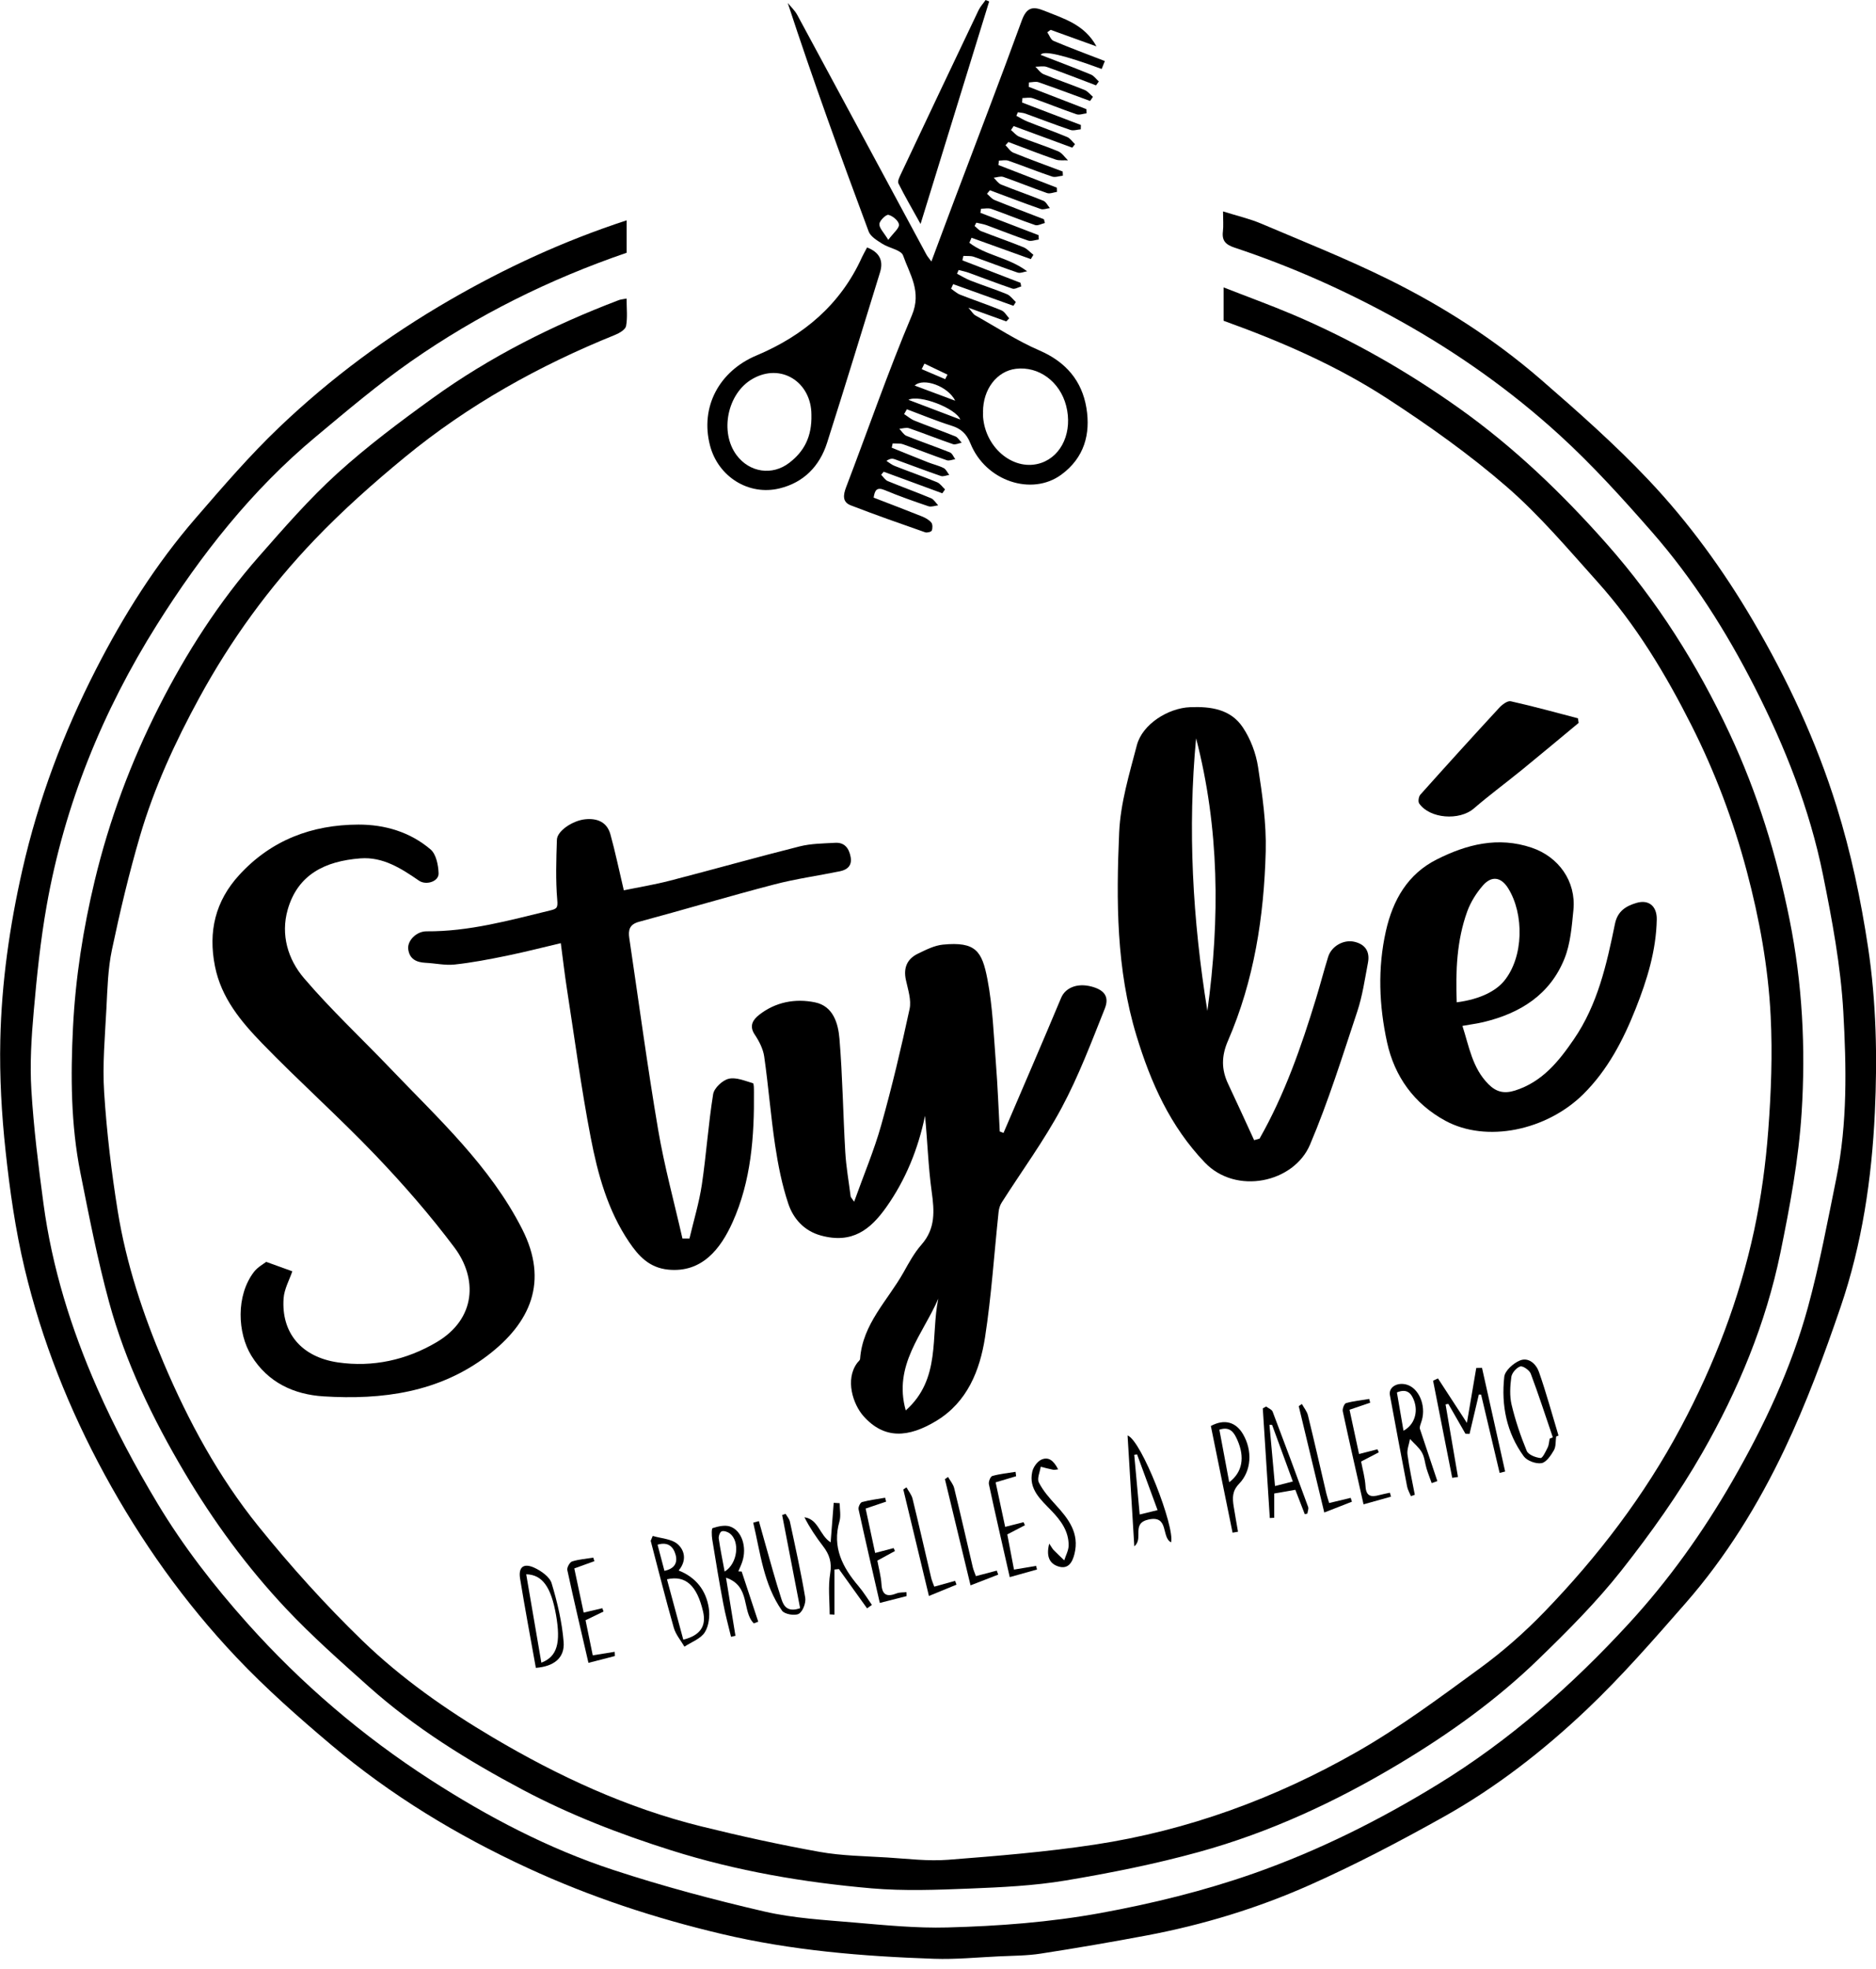 <svg width="61" height="64" viewBox="0 0 61 64" fill="none" xmlns="http://www.w3.org/2000/svg">
<g clip-path="url(#clip0_48_387)">
<path d="M20.376 7.161C20.376 7.411 20.376 7.607 20.376 7.803C20.376 7.942 20.376 8.081 20.376 8.216C17.86 9.078 15.521 10.242 13.365 11.745C12.286 12.498 11.276 13.355 10.264 14.199C8.187 15.93 6.532 18.033 5.103 20.306C3.335 23.118 2.097 26.158 1.517 29.439C1.316 30.572 1.198 31.723 1.097 32.87C1.021 33.721 0.968 34.583 1.02 35.432C1.095 36.666 1.249 37.896 1.413 39.12C1.692 41.203 2.315 43.199 3.157 45.113C3.724 46.404 4.396 47.659 5.122 48.869C5.959 50.263 6.956 51.547 8.045 52.766C9.805 54.733 11.788 56.426 13.999 57.853C15.866 59.057 17.833 60.09 19.947 60.783C21.557 61.312 23.201 61.75 24.852 62.132C25.808 62.353 26.806 62.407 27.79 62.492C28.792 62.578 29.8 62.678 30.802 62.651C32.47 62.607 34.133 62.483 35.785 62.182C37.478 61.872 39.135 61.466 40.757 60.898C42.867 60.157 44.853 59.165 46.759 57.996C49.088 56.568 51.115 54.781 52.953 52.783C54.251 51.373 55.365 49.815 56.326 48.148C57.359 46.355 58.239 44.49 58.786 42.494C59.164 41.112 59.426 39.697 59.712 38.291C60.074 36.503 60.038 34.683 59.937 32.883C59.852 31.392 59.573 29.905 59.276 28.436C58.843 26.298 58.042 24.273 57.054 22.334C56.134 20.528 55.05 18.816 53.712 17.288C52.761 16.202 51.786 15.125 50.722 14.152C49.134 12.701 47.38 11.46 45.492 10.411C43.781 9.461 42.004 8.667 40.148 8.051C39.858 7.954 39.727 7.831 39.764 7.523C39.787 7.333 39.768 7.138 39.768 6.872C40.229 7.017 40.633 7.109 41.008 7.268C42.395 7.857 43.799 8.415 45.148 9.082C46.928 9.962 48.601 11.035 50.104 12.337C51.309 13.383 52.511 14.444 53.605 15.602C54.91 16.982 56.029 18.521 56.996 20.168C58.123 22.085 59.056 24.086 59.718 26.212C60.185 27.71 60.506 29.234 60.741 30.787C61.01 32.573 61.046 34.366 60.963 36.155C60.863 38.305 60.547 40.442 59.848 42.486C59.313 44.052 58.736 45.613 58.027 47.106C57.172 48.906 56.122 50.611 54.801 52.118C53.768 53.298 52.733 54.487 51.597 55.565C50.186 56.903 48.643 58.104 46.94 59.056C45.517 59.852 44.068 60.613 42.58 61.274C40.889 62.026 39.113 62.566 37.289 62.91C36.145 63.125 34.998 63.323 33.847 63.5C33.394 63.571 32.929 63.569 32.469 63.591C31.77 63.624 31.069 63.693 30.372 63.669C28.048 63.59 25.74 63.401 23.464 62.862C21.291 62.348 19.189 61.656 17.163 60.72C14.861 59.657 12.71 58.354 10.774 56.72C9.706 55.82 8.652 54.889 7.692 53.876C6 52.09 4.582 50.095 3.401 47.927C2.244 45.801 1.358 43.572 0.799 41.226C0.501 39.975 0.318 38.689 0.181 37.408C0.052 36.214 -0.016 35.004 0.01 33.804C0.051 31.939 0.313 30.098 0.728 28.271C1.247 25.989 2.06 23.827 3.122 21.754C4.02 20 5.069 18.335 6.362 16.842C7.24 15.827 8.119 14.803 9.089 13.879C10.759 12.287 12.61 10.919 14.613 9.76C16.427 8.711 18.314 7.836 20.382 7.16L20.376 7.161Z" fill="black"/>
<path d="M20.374 9.702C20.374 10.022 20.409 10.318 20.357 10.598C20.336 10.713 20.141 10.828 20.003 10.884C17.531 11.881 15.224 13.167 13.164 14.861C12.138 15.704 11.139 16.593 10.221 17.552C8.752 19.089 7.506 20.801 6.482 22.678C5.696 24.118 5.014 25.6 4.553 27.17C4.196 28.388 3.902 29.626 3.64 30.869C3.509 31.491 3.493 32.14 3.46 32.779C3.413 33.689 3.328 34.607 3.387 35.513C3.47 36.801 3.623 38.09 3.828 39.365C4.103 41.074 4.648 42.714 5.323 44.305C6.127 46.199 7.108 48.006 8.399 49.606C9.451 50.91 10.58 52.164 11.783 53.328C13.05 54.553 14.5 55.571 16.021 56.471C18.151 57.733 20.384 58.767 22.796 59.364C24.069 59.679 25.353 59.961 26.645 60.193C27.37 60.323 28.118 60.331 28.856 60.377C29.513 60.418 30.177 60.502 30.829 60.451C32.424 60.327 34.023 60.197 35.602 59.957C38.629 59.498 41.474 58.452 44.123 56.942C45.524 56.143 46.83 55.169 48.135 54.215C48.876 53.673 49.575 53.057 50.213 52.397C51.959 50.591 53.472 48.613 54.66 46.383C55.742 44.353 56.556 42.232 57.038 39.992C57.267 38.922 57.415 37.827 57.497 36.735C57.59 35.505 57.637 34.262 57.575 33.031C57.496 31.44 57.21 29.869 56.8 28.324C56.362 26.674 55.761 25.085 54.994 23.565C54.154 21.904 53.196 20.309 51.947 18.917C50.992 17.853 50.062 16.749 48.987 15.817C47.776 14.767 46.453 13.829 45.108 12.954C43.455 11.88 41.646 11.095 39.787 10.427V9.342C40.562 9.646 41.297 9.912 42.016 10.216C43.936 11.029 45.739 12.059 47.437 13.264C49.224 14.533 50.795 16.041 52.245 17.679C53.884 19.532 55.19 21.6 56.237 23.836C57.144 25.773 57.769 27.798 58.19 29.895C58.607 31.969 58.715 34.067 58.582 36.16C58.484 37.687 58.201 39.211 57.893 40.714C57.419 43.021 56.517 45.189 55.352 47.223C54.585 48.562 53.678 49.835 52.721 51.049C51.908 52.079 50.967 53.019 50.022 53.935C48.661 55.255 47.123 56.356 45.497 57.33C43.447 58.559 41.287 59.563 38.982 60.198C37.56 60.59 36.105 60.881 34.649 61.124C33.621 61.296 32.569 61.345 31.526 61.387C30.466 61.429 29.397 61.47 28.345 61.38C26.135 61.188 23.956 60.817 21.828 60.145C20.157 59.618 18.535 58.991 16.992 58.173C15.214 57.229 13.502 56.17 11.992 54.824C11.072 54.002 10.142 53.181 9.297 52.283C8.031 50.937 6.938 49.446 5.995 47.853C4.961 46.107 4.081 44.285 3.547 42.325C3.17 40.941 2.895 39.528 2.614 38.119C2.303 36.556 2.294 34.966 2.374 33.387C2.455 31.781 2.703 30.192 3.081 28.62C3.553 26.654 4.253 24.778 5.162 22.984C6.055 21.224 7.119 19.565 8.427 18.079C9.241 17.154 10.055 16.216 10.965 15.39C11.939 14.506 13.002 13.711 14.07 12.94C15.933 11.596 17.974 10.572 20.119 9.756C20.181 9.732 20.25 9.729 20.373 9.704L20.374 9.702Z" fill="black"/>
<path d="M32.631 36.823C33.256 35.362 33.889 33.904 34.502 32.438C34.637 32.112 35.018 31.942 35.491 32.067C35.907 32.178 36.08 32.393 35.922 32.788C35.487 33.877 35.072 34.981 34.519 36.011C33.947 37.079 33.222 38.065 32.57 39.09C32.514 39.177 32.481 39.29 32.47 39.394C32.326 40.751 32.238 42.117 32.03 43.465C31.862 44.55 31.451 45.574 30.45 46.182C29.537 46.736 28.751 46.789 28.076 46.029C27.736 45.645 27.473 44.842 27.871 44.304C27.904 44.259 27.963 44.217 27.967 44.17C28.046 43.035 28.866 42.272 29.38 41.356C29.555 41.043 29.731 40.719 29.966 40.453C30.424 39.93 30.382 39.358 30.294 38.728C30.182 37.916 30.158 37.091 30.078 36.269C29.855 37.347 29.447 38.352 28.817 39.241C28.305 39.964 27.711 40.44 26.689 40.159C26.149 40.01 25.796 39.616 25.632 39.125C25.428 38.515 25.301 37.873 25.205 37.236C25.061 36.276 24.987 35.305 24.849 34.344C24.814 34.094 24.683 33.841 24.54 33.627C24.345 33.338 24.495 33.135 24.684 32.987C25.218 32.568 25.859 32.449 26.501 32.581C27.094 32.703 27.255 33.266 27.296 33.765C27.398 34.989 27.413 36.221 27.485 37.448C27.513 37.931 27.599 38.41 27.66 38.892C27.662 38.911 27.683 38.928 27.773 39.062C28.091 38.173 28.424 37.388 28.653 36.573C29.004 35.326 29.303 34.064 29.576 32.797C29.639 32.504 29.523 32.164 29.456 31.852C29.37 31.456 29.497 31.166 29.852 30.996C30.111 30.871 30.385 30.731 30.663 30.704C31.729 30.601 31.931 30.916 32.107 31.828C32.28 32.725 32.311 33.65 32.383 34.564C32.442 35.301 32.467 36.04 32.508 36.778L32.631 36.825V36.823ZM30.509 42.214C30.015 43.362 29.037 44.37 29.451 45.845C30.605 44.821 30.257 43.429 30.509 42.214Z" fill="black"/>
<path d="M40.956 37.01C41.773 35.573 42.313 34.023 42.794 32.449C42.931 32.001 43.048 31.547 43.187 31.1C43.294 30.756 43.684 30.533 44.035 30.611C44.401 30.694 44.549 30.94 44.48 31.297C44.379 31.826 44.303 32.365 44.135 32.872C43.651 34.327 43.195 35.798 42.596 37.207C42.07 38.445 40.192 38.851 39.175 37.786C38.049 36.608 37.419 35.193 36.954 33.666C36.294 31.5 36.294 29.276 36.391 27.057C36.433 26.105 36.722 25.156 36.966 24.223C37.146 23.536 37.988 23.015 38.695 22.987C39.374 22.959 40.017 23.053 40.41 23.641C40.662 24.017 40.839 24.484 40.907 24.932C41.047 25.838 41.179 26.76 41.156 27.671C41.101 29.787 40.779 31.871 39.928 33.832C39.713 34.326 39.712 34.763 39.934 35.232C40.221 35.838 40.498 36.451 40.779 37.06L40.954 37.011L40.956 37.01ZM38.892 23.997C38.616 26.941 38.776 29.876 39.259 32.86C39.672 29.849 39.648 26.915 38.892 23.997Z" fill="black"/>
<path d="M8.655 41.016C8.978 41.133 9.234 41.225 9.505 41.323C9.414 41.595 9.242 41.896 9.221 42.206C9.145 43.306 9.782 44.109 10.994 44.285C12.116 44.447 13.212 44.21 14.199 43.626C15.494 42.859 15.521 41.544 14.779 40.553C13.986 39.495 13.11 38.492 12.196 37.536C11.01 36.297 9.726 35.154 8.532 33.922C7.841 33.209 7.194 32.442 6.989 31.404C6.766 30.279 7.001 29.291 7.777 28.443C8.817 27.306 10.14 26.808 11.653 26.803C12.519 26.801 13.336 27.045 14 27.61C14.182 27.765 14.254 28.123 14.261 28.39C14.268 28.653 13.857 28.786 13.623 28.625C13.046 28.228 12.453 27.845 11.718 27.901C10.567 27.989 9.681 28.427 9.355 29.567C9.121 30.387 9.365 31.186 9.883 31.793C10.762 32.823 11.758 33.752 12.696 34.733C14.255 36.364 15.934 37.896 16.979 39.952C17.847 41.66 17.249 42.996 15.86 44.056C14.276 45.264 12.428 45.507 10.519 45.388C9.559 45.328 8.712 44.94 8.175 44.069C7.72 43.333 7.667 42.114 8.256 41.345C8.379 41.185 8.573 41.081 8.655 41.017V41.016Z" fill="black"/>
<path d="M22.419 40.255C22.557 39.671 22.734 39.092 22.822 38.501C22.967 37.525 23.032 36.537 23.189 35.564C23.221 35.367 23.491 35.113 23.694 35.065C23.934 35.007 24.223 35.134 24.482 35.209C24.517 35.219 24.514 35.39 24.515 35.487C24.53 36.942 24.422 38.391 23.82 39.729C23.43 40.595 22.825 41.376 21.731 41.269C21.11 41.208 20.764 40.827 20.456 40.372C19.76 39.344 19.436 38.163 19.207 36.971C18.898 35.367 18.683 33.745 18.432 32.13C18.36 31.664 18.306 31.196 18.235 30.657C17.634 30.799 17.055 30.948 16.468 31.068C15.911 31.182 15.35 31.29 14.785 31.351C14.474 31.385 14.151 31.31 13.833 31.295C13.534 31.28 13.312 31.169 13.274 30.849C13.242 30.578 13.537 30.27 13.871 30.272C15.248 30.282 16.556 29.917 17.875 29.597C18.095 29.543 18.144 29.523 18.12 29.258C18.064 28.608 18.086 27.949 18.108 27.295C18.117 27.007 18.624 26.67 19.031 26.63C19.426 26.591 19.738 26.724 19.848 27.12C20.006 27.69 20.126 28.271 20.284 28.939C20.759 28.841 21.283 28.756 21.794 28.623C23.198 28.261 24.594 27.865 26 27.512C26.373 27.418 26.771 27.417 27.16 27.395C27.467 27.378 27.607 27.577 27.659 27.854C27.711 28.13 27.558 28.269 27.317 28.319C26.602 28.466 25.874 28.565 25.17 28.75C23.7 29.133 22.243 29.568 20.776 29.963C20.465 30.047 20.424 30.234 20.462 30.493C20.77 32.567 21.048 34.647 21.399 36.715C21.601 37.906 21.922 39.076 22.19 40.256C22.266 40.256 22.341 40.256 22.418 40.256L22.419 40.255Z" fill="black"/>
<path d="M29.399 13.46C29.511 13.532 29.615 13.624 29.735 13.672C30.176 13.85 30.626 14.007 31.067 14.186C31.148 14.219 31.203 14.32 31.27 14.39C31.175 14.407 31.066 14.464 30.987 14.437C30.509 14.274 30.04 14.085 29.562 13.92C29.469 13.888 29.35 13.929 29.243 13.937C29.319 14.015 29.382 14.13 29.474 14.167C29.942 14.356 30.421 14.518 30.889 14.706C30.964 14.736 31.005 14.85 31.061 14.926C30.969 14.939 30.864 14.987 30.786 14.96C30.309 14.795 29.84 14.608 29.364 14.441C29.261 14.405 29.139 14.422 29.026 14.413C29.016 14.46 29.005 14.506 28.995 14.552C29.388 14.711 29.779 14.871 30.173 15.026C30.342 15.093 30.523 15.133 30.684 15.214C30.762 15.254 30.806 15.361 30.866 15.437C30.774 15.451 30.671 15.498 30.593 15.472C30.089 15.299 29.592 15.107 29.09 14.926C29.02 14.9 28.942 14.9 28.823 14.981C28.912 15.037 28.995 15.108 29.091 15.145C29.549 15.325 30.013 15.487 30.468 15.674C30.57 15.715 30.643 15.828 30.729 15.908L30.64 16.034C30.004 15.8 29.369 15.567 28.734 15.333L28.652 15.432C28.723 15.503 28.781 15.603 28.867 15.638C29.333 15.83 29.809 16 30.274 16.195C30.368 16.234 30.429 16.347 30.506 16.426C30.4 16.438 30.282 16.486 30.191 16.456C29.713 16.294 29.236 16.127 28.771 15.932C28.514 15.825 28.446 15.925 28.407 16.175C28.933 16.378 29.455 16.577 29.973 16.784C30.086 16.829 30.204 16.893 30.28 16.983C30.328 17.04 30.328 17.17 30.297 17.247C30.279 17.289 30.143 17.323 30.082 17.302C29.274 17.019 28.464 16.736 27.666 16.427C27.384 16.319 27.416 16.09 27.513 15.834C28.225 13.972 28.875 12.086 29.65 10.251C29.977 9.478 29.581 8.921 29.365 8.305C29.301 8.123 28.911 8.067 28.689 7.924C28.522 7.817 28.308 7.692 28.246 7.526C27.331 5.072 26.438 2.609 25.614 0.096C25.718 0.224 25.846 0.341 25.923 0.484C27.326 3.081 28.724 5.68 30.125 8.278C30.155 8.334 30.2 8.384 30.285 8.5C30.551 7.79 30.791 7.139 31.036 6.491C31.768 4.549 32.515 2.614 33.225 0.665C33.38 0.242 33.576 0.196 33.95 0.347C34.587 0.606 35.263 0.791 35.653 1.508C35.135 1.321 34.649 1.146 34.163 0.97L34.054 1.05C34.121 1.146 34.166 1.291 34.257 1.329C34.799 1.558 35.35 1.762 35.925 1.984C35.889 2.073 35.855 2.157 35.822 2.242C34.581 1.784 33.919 1.631 33.839 1.784C34.385 1.996 34.932 2.201 35.472 2.423C35.572 2.464 35.644 2.571 35.729 2.648C35.7 2.69 35.67 2.732 35.639 2.775C35.107 2.573 34.576 2.365 34.039 2.176C33.928 2.137 33.792 2.169 33.667 2.169C33.754 2.251 33.827 2.368 33.931 2.411C34.371 2.592 34.824 2.744 35.265 2.924C35.369 2.966 35.448 3.071 35.538 3.147C35.508 3.192 35.477 3.237 35.446 3.282C34.888 3.078 34.332 2.868 33.771 2.674C33.678 2.642 33.562 2.676 33.458 2.679L33.452 2.823C34.076 3.064 34.7 3.307 35.325 3.548L35.329 3.684C35.219 3.696 35.096 3.746 35.001 3.713C34.523 3.55 34.055 3.358 33.579 3.192C33.479 3.158 33.357 3.187 33.245 3.187L33.235 3.333C33.872 3.576 34.509 3.819 35.146 4.063L35.142 4.204C35.029 4.212 34.903 4.257 34.804 4.223C34.313 4.057 33.829 3.868 33.341 3.692C33.264 3.664 33.178 3.662 33.097 3.649C33.081 3.687 33.065 3.725 33.048 3.764C33.168 3.827 33.282 3.9 33.407 3.95C33.837 4.122 34.273 4.276 34.7 4.454C34.8 4.496 34.87 4.607 34.955 4.686C34.925 4.724 34.896 4.762 34.866 4.8C34.231 4.566 33.596 4.332 32.96 4.098L32.873 4.227C32.963 4.3 33.041 4.403 33.143 4.443C33.561 4.609 33.991 4.744 34.405 4.917C34.532 4.97 34.621 5.111 34.727 5.212C34.591 5.205 34.444 5.228 34.321 5.185C33.806 5.007 33.299 4.808 32.789 4.616C32.758 4.651 32.727 4.686 32.695 4.721C32.78 4.804 32.85 4.924 32.952 4.964C33.482 5.179 34.02 5.373 34.554 5.575L34.561 5.71C34.444 5.722 34.313 5.773 34.211 5.739C33.733 5.579 33.264 5.389 32.788 5.224C32.697 5.192 32.584 5.22 32.481 5.22L32.464 5.364C33.097 5.61 33.73 5.854 34.364 6.1C34.365 6.146 34.367 6.192 34.369 6.237C34.26 6.252 34.139 6.306 34.046 6.275C33.568 6.11 33.101 5.917 32.624 5.751C32.533 5.72 32.416 5.766 32.311 5.777C32.391 5.853 32.458 5.96 32.553 5.999C33.008 6.183 33.473 6.34 33.927 6.526C34.015 6.563 34.068 6.683 34.138 6.764C34.038 6.776 33.926 6.823 33.841 6.794C33.287 6.6 32.738 6.389 32.188 6.184L32.093 6.298C32.175 6.368 32.246 6.463 32.341 6.502C32.872 6.718 33.409 6.919 33.944 7.126L33.976 7.248C33.868 7.273 33.745 7.345 33.657 7.315C33.178 7.152 32.71 6.958 32.234 6.79C32.135 6.755 32.013 6.784 31.901 6.784L31.878 6.917C32.509 7.16 33.14 7.402 33.771 7.644C33.773 7.692 33.774 7.739 33.776 7.786C33.66 7.799 33.529 7.853 33.429 7.819C32.978 7.666 32.537 7.487 32.089 7.323C31.979 7.282 31.86 7.266 31.745 7.238L31.69 7.345C31.761 7.403 31.823 7.482 31.904 7.514C32.361 7.692 32.826 7.853 33.28 8.037C33.401 8.086 33.496 8.2 33.602 8.283L33.518 8.422C32.875 8.19 32.233 7.959 31.59 7.728C31.566 7.783 31.542 7.838 31.52 7.892C32.062 8.309 32.789 8.362 33.398 8.818C33.294 8.834 33.177 8.89 33.089 8.86C32.611 8.7 32.141 8.513 31.665 8.347C31.561 8.311 31.44 8.326 31.326 8.318L31.293 8.462C31.924 8.706 32.554 8.949 33.184 9.193L33.204 9.312C33.109 9.337 33 9.408 32.922 9.382C32.444 9.221 31.973 9.037 31.498 8.865C31.392 8.827 31.279 8.805 31.17 8.777L31.118 8.898C31.265 8.973 31.407 9.063 31.561 9.122C31.953 9.275 32.354 9.403 32.743 9.563C32.854 9.61 32.936 9.731 33.031 9.818L32.953 9.94C32.3 9.706 31.646 9.47 30.993 9.236C30.97 9.286 30.948 9.335 30.925 9.385C31.024 9.452 31.116 9.539 31.225 9.581C31.669 9.755 32.121 9.906 32.561 10.087C32.665 10.129 32.732 10.258 32.815 10.347L32.72 10.447C32.344 10.311 31.968 10.176 31.489 10.003C31.609 10.14 31.648 10.213 31.708 10.248C32.402 10.637 33.075 11.079 33.801 11.393C34.66 11.764 35.181 12.38 35.326 13.261C35.465 14.106 35.257 14.881 34.509 15.429C33.549 16.133 32.049 15.64 31.555 14.414C31.423 14.086 31.242 13.931 30.924 13.832C30.438 13.679 29.965 13.481 29.488 13.303L29.398 13.46L29.399 13.46ZM31.966 13.389C31.966 13.444 31.962 13.501 31.966 13.557C32.049 14.597 33.004 15.345 33.864 15.044C34.537 14.809 34.881 14.015 34.667 13.189C34.464 12.403 33.774 11.897 33.031 11.988C32.411 12.065 31.962 12.654 31.964 13.389H31.966ZM28.883 7.797C29.058 7.561 29.242 7.421 29.231 7.3C29.22 7.178 29.028 7.017 28.889 6.984C28.811 6.966 28.6 7.171 28.594 7.282C28.587 7.415 28.737 7.554 28.883 7.797ZM31.226 13.637C31.073 13.267 29.896 12.814 29.538 12.996C30.119 13.217 30.649 13.418 31.226 13.637ZM29.742 12.533C30.189 12.7 30.591 12.851 31.06 13.025C30.825 12.553 30.024 12.264 29.742 12.533ZM30.733 12.325L30.809 12.177C30.559 12.057 30.309 11.938 30.059 11.819C30.03 11.879 29.999 11.938 29.97 11.999C30.224 12.108 30.479 12.217 30.733 12.325Z" fill="black"/>
<path d="M47.552 33.346C47.768 34.006 47.871 34.714 48.399 35.242C48.648 35.492 48.904 35.56 49.263 35.447C50.149 35.166 50.682 34.501 51.173 33.785C51.951 32.654 52.243 31.342 52.512 30.029C52.597 29.611 52.877 29.448 53.211 29.349C53.615 29.229 53.88 29.459 53.871 29.889C53.852 30.901 53.555 31.854 53.188 32.781C52.782 33.805 52.277 34.779 51.483 35.565C50.286 36.749 48.333 37.153 47 36.431C45.979 35.878 45.343 34.985 45.102 33.881C44.842 32.691 44.791 31.474 45.064 30.262C45.292 29.25 45.775 28.411 46.715 27.937C47.685 27.447 48.708 27.183 49.805 27.554C50.683 27.851 51.254 28.651 51.161 29.581C51.108 30.113 51.066 30.672 50.871 31.158C50.401 32.332 49.429 32.938 48.234 33.223C48.019 33.273 47.799 33.301 47.553 33.346H47.552ZM47.367 32.58C48.15 32.478 48.647 32.2 48.904 31.89C49.549 31.111 49.563 29.705 49.036 28.868C48.809 28.507 48.503 28.455 48.217 28.783C48.004 29.027 47.82 29.321 47.709 29.625C47.368 30.567 47.328 31.551 47.367 32.579V32.58Z" fill="black"/>
<path d="M28.195 8.044C28.595 8.199 28.735 8.47 28.614 8.856C28.042 10.704 27.481 12.555 26.892 14.397C26.65 15.152 26.135 15.684 25.349 15.875C24.343 16.121 23.35 15.493 23.087 14.482C22.758 13.221 23.392 12.062 24.594 11.556C26.117 10.916 27.329 9.907 28.027 8.362C28.073 8.262 28.131 8.165 28.194 8.044H28.195ZM26.384 13.48C26.384 12.429 25.402 11.777 24.464 12.318C23.652 12.785 23.392 14.045 23.951 14.795C24.372 15.359 25.111 15.47 25.665 15.043C26.139 14.679 26.403 14.205 26.384 13.48Z" fill="black"/>
<path d="M51.331 23.498C50.722 24.002 50.118 24.51 49.505 25.009C48.98 25.437 48.433 25.84 47.92 26.282C47.457 26.68 46.491 26.615 46.146 26.116C46.104 26.055 46.129 25.891 46.185 25.829C47.031 24.883 47.884 23.942 48.745 23.01C48.841 22.904 49.017 22.771 49.123 22.794C49.857 22.957 50.582 23.159 51.309 23.348C51.316 23.398 51.323 23.449 51.331 23.499V23.498Z" fill="black"/>
<path d="M32.164 0.047C31.432 2.419 30.7 4.791 29.933 7.28C29.655 6.779 29.421 6.378 29.214 5.963C29.178 5.891 29.248 5.754 29.293 5.658C30.131 3.883 30.971 2.108 31.817 0.336C31.874 0.215 31.97 0.113 32.048 0.001L32.164 0.047V0.047Z" fill="black"/>
<path d="M47.22 48.034C47.013 46.982 46.805 45.93 46.598 44.879C46.651 44.855 46.703 44.83 46.757 44.805C47.05 45.256 47.343 45.706 47.698 46.25C47.811 45.583 47.906 45.024 48.002 44.465L48.189 44.462C48.44 45.585 48.69 46.708 48.941 47.831C48.881 47.846 48.821 47.861 48.762 47.876C48.561 47.028 48.361 46.179 48.16 45.331L48.086 45.328C47.985 45.755 47.884 46.183 47.783 46.609C47.739 46.608 47.695 46.606 47.651 46.604C47.466 46.281 47.279 45.956 47.094 45.633C47.064 45.638 47.035 45.644 47.004 45.649C47.138 46.435 47.273 47.221 47.407 48.008C47.345 48.017 47.284 48.026 47.222 48.035L47.22 48.034Z" fill="black"/>
<path d="M21.225 49.925C21.498 50.007 21.831 50.018 22.029 50.187C22.26 50.385 22.341 50.721 22.067 51.048C22.635 51.273 22.961 51.702 23.047 52.269C23.086 52.525 23.05 52.85 22.916 53.059C22.781 53.269 22.482 53.374 22.255 53.524C22.137 53.32 21.971 53.13 21.909 52.91C21.642 51.972 21.405 51.026 21.158 50.083C21.18 50.031 21.202 49.979 21.224 49.926L21.225 49.925ZM22.218 53.297C22.772 53.158 22.972 52.856 22.86 52.379C22.664 51.542 22.298 51.195 21.687 51.334C21.864 51.99 22.041 52.644 22.218 53.297ZM21.605 51.06C21.944 50.987 22.039 50.788 21.966 50.53C21.893 50.275 21.725 50.107 21.381 50.209C21.458 50.502 21.53 50.775 21.605 51.06Z" fill="black"/>
<path d="M45.877 48.631C45.835 48.526 45.774 48.425 45.753 48.317C45.562 47.328 45.377 46.339 45.194 45.347C45.147 45.093 45.429 44.919 45.737 45.006C46.131 45.117 46.373 45.674 46.233 46.164C46.199 46.284 46.137 46.396 46.182 46.482C46.367 47.035 46.552 47.59 46.737 48.143C46.676 48.165 46.615 48.187 46.553 48.208C46.497 48.051 46.435 47.895 46.386 47.736C46.333 47.562 46.323 47.367 46.235 47.213C46.141 47.047 45.98 46.919 45.848 46.774C45.818 46.943 45.744 47.118 45.766 47.28C45.824 47.719 45.922 48.152 46.004 48.587L45.875 48.631H45.877ZM45.422 45.26C45.495 45.685 45.565 46.089 45.636 46.505C45.986 46.319 46.123 45.905 45.977 45.52C45.892 45.298 45.757 45.121 45.421 45.26H45.422Z" fill="black"/>
<path d="M24.117 51.084C24.296 51.627 24.476 52.17 24.655 52.712L24.512 52.768C24.115 52.374 24.415 51.553 23.607 51.282C23.719 51.971 23.817 52.572 23.914 53.171C23.866 53.181 23.818 53.192 23.77 53.203C23.683 52.838 23.583 52.476 23.515 52.108C23.385 51.42 23.27 50.728 23.159 50.036C23.139 49.913 23.133 49.683 23.173 49.67C23.349 49.614 23.561 49.564 23.728 49.615C24.119 49.738 24.296 50.288 24.135 50.766C24.1 50.872 24.051 50.972 24.008 51.076C24.045 51.078 24.081 51.08 24.119 51.083L24.117 51.084ZM23.562 51.083C23.99 50.824 24.065 50.092 23.728 49.842C23.658 49.79 23.536 49.749 23.465 49.776C23.41 49.796 23.36 49.934 23.371 50.011C23.42 50.356 23.492 50.697 23.562 51.082V51.083Z" fill="black"/>
<path d="M36.664 46.658C37.12 46.825 38.205 49.633 38.079 50.133C37.753 49.968 38.02 49.246 37.35 49.39C36.77 49.515 37.197 50.008 36.883 50.262C36.811 49.073 36.739 47.885 36.664 46.658ZM36.972 47.274C36.942 47.279 36.911 47.283 36.881 47.287C36.938 47.92 36.996 48.553 37.058 49.228C37.268 49.177 37.437 49.135 37.64 49.086C37.41 48.463 37.192 47.868 36.973 47.274H36.972Z" fill="black"/>
<path d="M42.426 49.217C42.33 48.968 42.232 48.718 42.119 48.425C41.898 48.464 41.675 48.502 41.433 48.545V49.335C41.385 49.338 41.337 49.34 41.289 49.343C41.213 48.154 41.136 46.967 41.061 45.779L41.169 45.718C41.241 45.773 41.352 45.812 41.38 45.883C41.773 46.913 42.156 47.946 42.535 48.982C42.557 49.043 42.52 49.126 42.51 49.2C42.482 49.206 42.454 49.212 42.426 49.217ZM41.364 46.316C41.336 46.315 41.307 46.314 41.278 46.312C41.336 46.962 41.396 47.611 41.458 48.303C41.677 48.247 41.845 48.204 42.038 48.155C41.805 47.519 41.584 46.918 41.364 46.317V46.316Z" fill="black"/>
<path d="M50.6 46.692C50.578 46.843 50.597 47.018 50.526 47.141C50.428 47.309 50.278 47.534 50.122 47.559C49.942 47.588 49.653 47.483 49.547 47.337C48.988 46.57 48.81 45.678 48.913 44.751C48.935 44.554 49.205 44.313 49.416 44.224C49.706 44.102 49.951 44.34 50.04 44.593C50.279 45.273 50.467 45.971 50.676 46.662C50.65 46.672 50.625 46.682 50.6 46.693V46.692ZM50.387 46.764C50.422 46.75 50.457 46.736 50.492 46.722C50.256 46.029 50.03 45.332 49.773 44.648C49.73 44.536 49.517 44.389 49.432 44.416C49.308 44.456 49.16 44.627 49.142 44.758C49.102 45.054 49.083 45.373 49.151 45.66C49.273 46.172 49.443 46.676 49.644 47.162C49.696 47.286 49.931 47.377 50.092 47.393C50.159 47.4 50.261 47.177 50.325 47.048C50.367 46.964 50.368 46.859 50.389 46.764H50.387Z" fill="black"/>
<path d="M17.424 54.214C17.248 53.232 17.068 52.274 16.911 51.312C16.851 50.94 17.023 50.798 17.372 50.957C17.596 51.06 17.873 51.254 17.937 51.464C18.124 52.084 18.276 52.728 18.327 53.372C18.367 53.889 18.012 54.168 17.423 54.213L17.424 54.214ZM17.602 54.045C18.119 53.848 18.24 53.402 18.079 52.49C17.919 51.583 17.634 51.183 17.11 51.171C17.273 52.122 17.436 53.067 17.603 54.046L17.602 54.045Z" fill="black"/>
<path d="M40.078 49.818C39.842 48.658 39.606 47.498 39.372 46.351C39.815 46.111 40.191 46.222 40.422 46.624C40.726 47.15 40.697 47.811 40.288 48.232C40.062 48.465 40.072 48.697 40.114 48.962C40.158 49.239 40.208 49.513 40.255 49.788L40.078 49.819V49.818ZM39.969 48.179C40.4 47.854 40.483 47.368 40.233 46.804C40.129 46.569 40.002 46.355 39.649 46.471C39.757 47.047 39.861 47.601 39.969 48.179Z" fill="black"/>
<path d="M24.676 49.443C24.736 49.66 24.796 49.876 24.858 50.092C25.039 50.725 25.208 51.361 25.412 51.986C25.479 52.19 25.6 52.42 26.017 52.273C25.824 51.275 25.628 50.259 25.432 49.244L25.544 49.206C25.592 49.29 25.666 49.37 25.685 49.461C25.861 50.282 26.044 51.104 26.183 51.932C26.211 52.099 26.105 52.382 25.973 52.456C25.844 52.528 25.509 52.469 25.428 52.354C24.826 51.495 24.725 50.473 24.492 49.494C24.553 49.477 24.614 49.46 24.676 49.443Z" fill="black"/>
<path d="M28.193 52.278C27.889 51.852 27.583 51.427 27.278 51.002C27.23 51.007 27.181 51.012 27.133 51.017V52.483C27.081 52.48 27.03 52.477 26.977 52.474C26.977 52.03 26.922 51.578 26.994 51.146C27.054 50.786 26.97 50.528 26.764 50.26C26.537 49.966 26.33 49.657 26.157 49.318C26.618 49.386 26.643 49.897 27.009 50.134C27.044 49.69 27.076 49.27 27.109 48.849C27.174 48.853 27.239 48.857 27.303 48.861C27.303 49.058 27.348 49.269 27.296 49.451C27.053 50.295 27.397 50.948 27.919 51.561C28.079 51.749 28.208 51.964 28.351 52.167C28.298 52.205 28.245 52.241 28.193 52.279L28.193 52.278Z" fill="black"/>
<path d="M34.117 50.174C34.2 50.297 34.223 50.346 34.259 50.382C34.371 50.496 34.489 50.606 34.605 50.718C34.655 50.556 34.747 50.395 34.748 50.232C34.75 49.766 34.494 49.422 34.181 49.097C33.845 48.748 33.439 48.405 33.565 47.837C33.598 47.689 33.726 47.507 33.859 47.446C34.086 47.343 34.256 47.464 34.406 47.76C34.345 47.766 34.292 47.783 34.243 47.773C34.108 47.747 33.975 47.709 33.84 47.676C33.814 47.849 33.714 48.059 33.779 48.186C33.913 48.452 34.12 48.689 34.324 48.912C34.742 49.367 35.106 49.834 34.937 50.511C34.87 50.782 34.735 51.014 34.421 50.919C34.119 50.828 34.012 50.579 34.117 50.174Z" fill="black"/>
<path d="M19.995 53.828C19.719 53.9 19.443 53.97 19.134 54.05C18.898 53.026 18.662 52.033 18.447 51.034C18.429 50.952 18.526 50.778 18.603 50.754C18.823 50.684 19.061 50.668 19.291 50.631C19.303 50.669 19.315 50.707 19.327 50.745C19.125 50.818 18.924 50.891 18.674 50.981C18.771 51.439 18.872 51.913 18.979 52.416C19.191 52.366 19.388 52.32 19.586 52.274C19.599 52.31 19.612 52.346 19.624 52.382C19.435 52.473 19.245 52.566 19.04 52.665C19.119 53.047 19.194 53.414 19.274 53.806C19.535 53.764 19.762 53.728 19.987 53.691L19.994 53.829L19.995 53.828Z" fill="black"/>
<path d="M44.191 47.262C44.428 47.202 44.609 47.155 44.789 47.108L44.833 47.207C44.65 47.301 44.468 47.396 44.258 47.506C44.307 47.767 44.385 48.037 44.401 48.309C44.42 48.64 44.585 48.669 44.844 48.598C44.959 48.567 45.078 48.546 45.194 48.52C45.206 48.563 45.217 48.605 45.229 48.648C44.944 48.728 44.657 48.808 44.337 48.898C44.103 47.864 43.876 46.871 43.662 45.875C43.644 45.793 43.71 45.624 43.767 45.608C44.012 45.539 44.27 45.514 44.522 45.472L44.553 45.594C44.342 45.666 44.131 45.737 43.881 45.823C43.981 46.29 44.084 46.764 44.191 47.263V47.262Z" fill="black"/>
<path d="M33.04 47.984C32.832 48.046 32.626 48.108 32.374 48.183C32.475 48.655 32.577 49.128 32.684 49.63C32.894 49.577 33.087 49.527 33.281 49.478C33.297 49.511 33.311 49.544 33.326 49.577C33.147 49.67 32.967 49.764 32.753 49.875C32.823 50.241 32.895 50.619 32.971 51.019C33.238 50.974 33.464 50.936 33.69 50.898L33.719 51.016C33.434 51.095 33.149 51.176 32.833 51.264C32.599 50.231 32.369 49.239 32.155 48.243C32.137 48.162 32.206 47.992 32.266 47.976C32.511 47.907 32.769 47.883 33.022 47.841C33.028 47.889 33.034 47.936 33.04 47.984Z" fill="black"/>
<path d="M29.479 51.88C29.202 51.951 28.924 52.022 28.608 52.102C28.372 51.074 28.138 50.067 27.917 49.057C27.902 48.988 27.972 48.84 28.029 48.824C28.275 48.758 28.529 48.727 28.781 48.683L28.813 48.81C28.613 48.878 28.414 48.945 28.147 49.035C28.244 49.49 28.347 49.972 28.456 50.478C28.673 50.421 28.865 50.37 29.057 50.32C29.072 50.352 29.085 50.384 29.1 50.415C28.918 50.514 28.738 50.612 28.528 50.727C28.573 50.975 28.646 51.232 28.662 51.493C28.684 51.862 28.854 51.91 29.159 51.791C29.255 51.754 29.369 51.764 29.474 51.752L29.479 51.881V51.88Z" fill="black"/>
<path d="M43.959 48.812C43.681 48.921 43.403 49.029 43.06 49.163C42.779 47.994 42.505 46.85 42.23 45.706L42.332 45.636C42.4 45.76 42.498 45.876 42.53 46.008C42.737 46.85 42.928 47.696 43.126 48.54C43.148 48.635 43.18 48.726 43.219 48.855C43.459 48.797 43.689 48.742 43.919 48.687L43.959 48.812V48.812Z" fill="black"/>
<path d="M30.379 51.573C30.637 51.501 30.847 51.443 31.056 51.385C31.071 51.425 31.086 51.467 31.102 51.508C30.826 51.621 30.549 51.735 30.205 51.876C29.922 50.701 29.646 49.558 29.372 48.414C29.406 48.392 29.441 48.368 29.475 48.345C29.542 48.469 29.641 48.585 29.673 48.717C29.882 49.572 30.077 50.431 30.279 51.288C30.301 51.38 30.342 51.469 30.379 51.574V51.573Z" fill="black"/>
<path d="M31.733 51.231C31.991 51.163 32.201 51.107 32.411 51.052C32.427 51.095 32.442 51.138 32.458 51.182C32.178 51.29 31.899 51.398 31.558 51.531C31.276 50.364 31 49.222 30.725 48.079C30.759 48.055 30.793 48.032 30.826 48.008C30.895 48.128 30.994 48.242 31.026 48.371C31.236 49.226 31.43 50.085 31.631 50.941C31.653 51.034 31.694 51.122 31.732 51.231H31.733Z" fill="black"/>
</g>
<defs>
<clipPath id="clip0_48_387">
<rect width="61" height="63.674" fill="white"/>
</clipPath>
</defs>
</svg>
